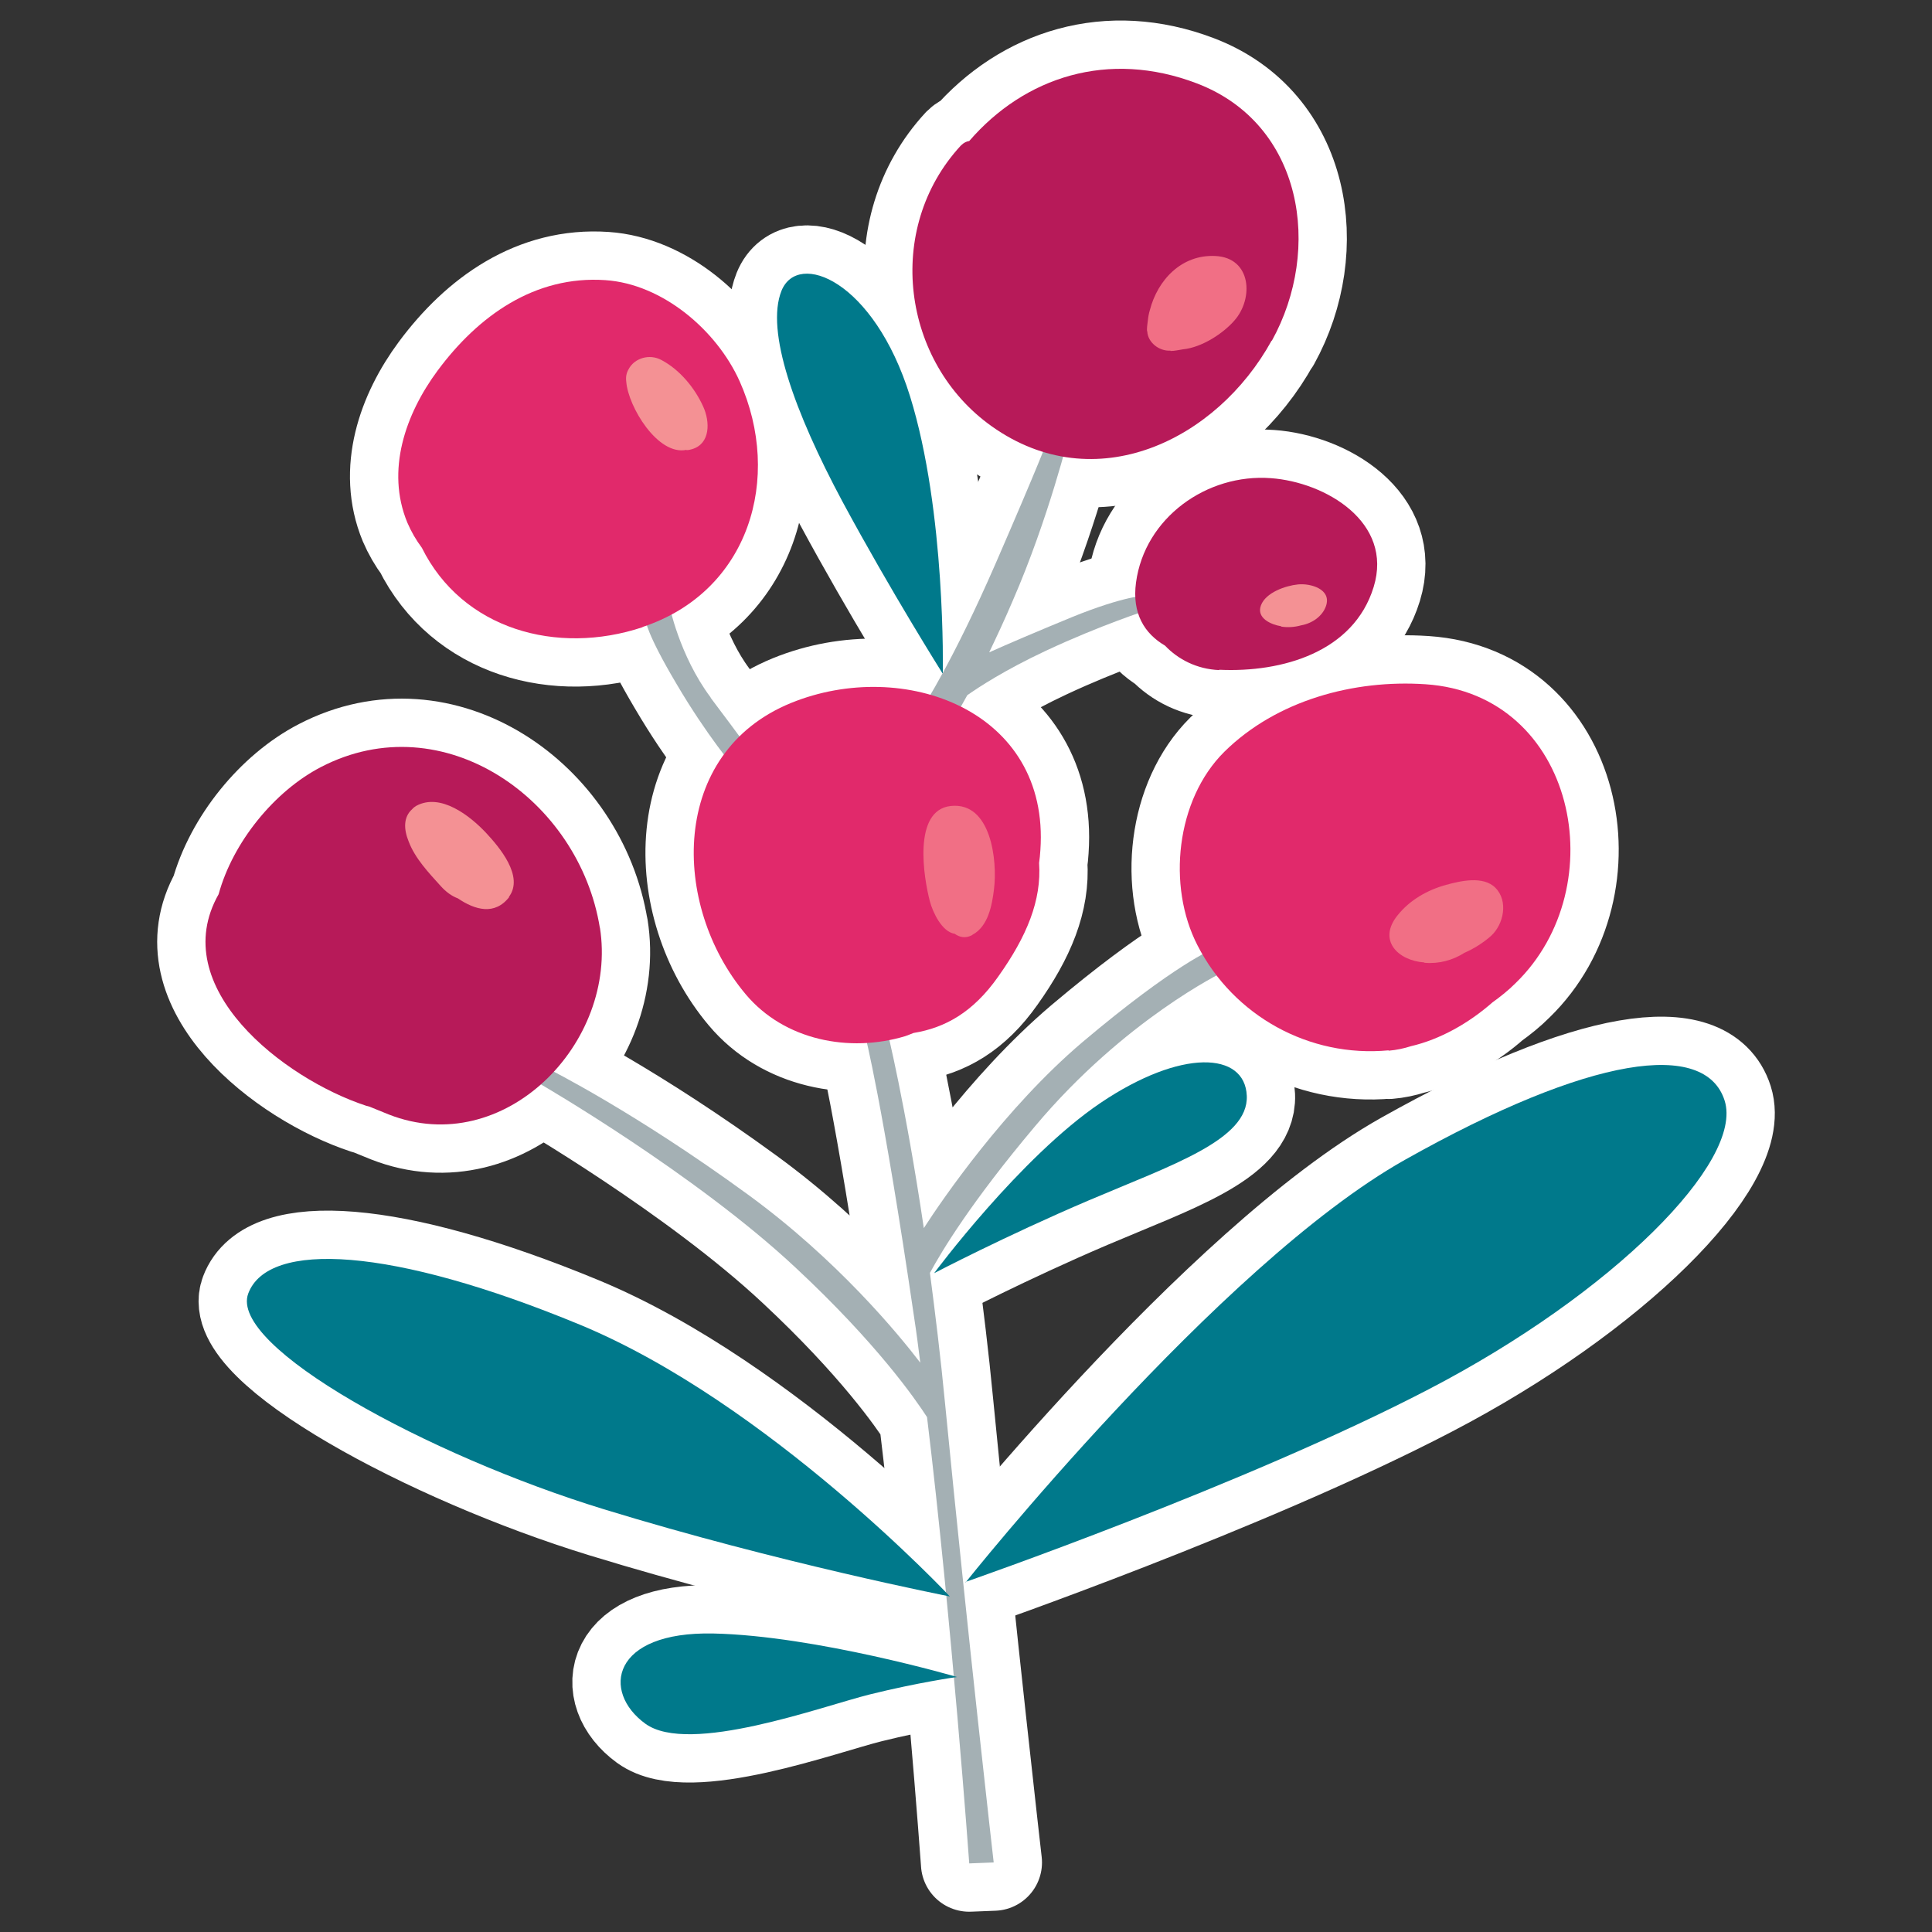<?xml version="1.0" encoding="UTF-8"?>
<svg xmlns="http://www.w3.org/2000/svg" version="1.1" viewBox="0 0 600 600">
  <rect x="0" y="0" width="600" height="600" fill="#333333" stroke="none"/>
  <!-- Generator: Adobe Illustrator 29.2.1, SVG Export Plug-In . SVG Version: 2.1.0 Build 116)  -->
  <defs>
    <style>
      .st0 {
        fill: #e1296b;
      }

      .st1 {
        fill: #f16f85;
      }

      .st2 {
        fill: #ffc98b;
      }

      .st3 {
        fill: #b71a59;
      }

      .st4 {
        stroke: #fff;
        stroke-linecap: round;
        stroke-linejoin: round;
        stroke-width: 30px;
      }

      .st5 {
        fill: #00798b;
      }

      .st6 {
        fill: #a4b0b4;
      }

      .st7 {
        fill: #ffd98b;
      }

      .st8 {
        fill: #f49194;
      }

      .st9 {
        display: none;
      }
    </style>
  </defs>
  <g id="_レイヤー_2" data-name="レイヤー_2" class="st9">
    <rect class="st7" x="-29.3" y="-39.9" width="645.8" height="667.1"/>
  </g>
  <g id="_レイヤー_1" data-name="レイヤー_1">
    <g id="_レイヤー_21" data-name="_レイヤー_2" class="st9">
      <rect class="st2" x="-50" y="-18.7" width="677" height="634"/>
    </g>
    <g>
      <g>
        <g>
          <g>
            <path class="st4" d="M301,578.7l7.6-.3s-8.1-70.7-15.1-142.5c-1.4-14.7-3.1-28.3-4.7-40.6,3.7-6.8,12.8-22,32.7-45.6,27.8-33.1,58.3-47.8,58.3-47.8l-3-7.2s-11.7,4.5-40.7,29c-24,20.4-43.4,48.7-49.2,57.7-5.8-39.1-11.5-61.8-11.5-61.8l-6.8,1.6s5.5,21,15.3,88c.7,4.5,1.3,9.2,1.9,14-6.8-8.9-25.8-32-53.5-52.2-35.2-25.7-61.9-39-61.9-39l-2.7,4.6s48.2,27.9,79.4,57.1c25.2,23.5,37.1,40.7,40.8,46.4,7.7,63.6,13.1,138.5,13.1,138.5Z"/>
            <path class="st4" d="M295.7,224s1.7-2.6,4.7-8.1c3.4-2.4,11.6-7.8,24.4-13.8,17.1-8,31.5-12.6,31.5-12.6l-.3-4.6s-6.8.1-23.2,6.8c-10.7,4.4-20.3,8.5-25.6,10.9,2.2-4.6,4.7-9.9,7.3-16,11.2-25.7,17.6-52,17.6-52l-6.3,1s-3.5,9.3-16.6,39.4c-13.1,30.1-22.4,44.3-22.4,44.3l9,4.6Z"/>
            <path class="st4" d="M220.7,216.6c-9.8-13.1-12.9-28.9-12.9-28.9l-7.3,4.9s.1,3.8,9.6,19.8c9.4,16,18.1,26.2,18.1,26.2l4.2-6.1s-1.9-2.8-11.7-15.8Z"/>
          </g>
          <path class="st4" d="M431.3,326.3c2.4-.2,4.7-.7,6.9-1.4,9-2.1,17.9-7.1,25.3-13.6,2.5-1.8,4.9-3.7,7.2-6,30.9-30,18.6-89.7-28-92.8-22.3-1.5-46.3,5-62.5,21-15,14.9-17.8,41.7-8.3,60.1,11.2,21.9,34.7,34.9,59.3,32.6Z"/>
          <path class="st4" d="M395,105.8c15.7-28.4,9.7-67.3-23.3-79.9-27.5-10.5-53.5-2-70.7,17.9-.8.1-1.7.5-2.6,1.4-23.9,25.9-18.3,67.4,9.6,87.2,32.1,22.8,69.9,4.3,86.9-26.6Z"/>
          <path class="st4" d="M378.7,208c19.5.9,41.7-5.5,47.9-25.7,6.2-20.2-15.1-32.6-31.9-33.8-19.9-1.5-39.2,12.3-41.9,32.4-1.3,9.7,2.7,15.9,9,19.6,4.1,4.3,9.9,7.3,16.8,7.6Z"/>
          <path class="st4" d="M281.1,321.8c.9-.3,1.8-.7,2.6-1,9.8-1.6,18.5-6.4,26.3-17.5,8.9-12.5,13.5-23.7,12.7-35.3.2-1.3.3-2.6.4-4,3-43.4-42.5-59.9-77.4-45.7-37.8,15.4-37.4,62.8-14.1,90.5,12,14.3,32.2,18.2,49.5,13Z"/>
          <path class="st4" d="M199.6,194.7c33.1-11,43.5-46.3,30.1-76.3-7.1-15.8-23.9-30.2-41.7-31.4-21.9-1.5-39.5,11.1-52.1,28.1-10,13.5-16.1,31-9.4,47.2,1.2,2.8,2.7,5.4,4.5,7.8,12.6,25.4,42,33.5,68.5,24.7Z"/>
          <path class="st4" d="M186.3,288.2c-6.4-39.9-48.6-69.7-86.6-50-14.5,7.5-27.4,23.4-31.8,39.5-16.4,28.9,20.2,57.3,45.8,65.7.4.1.8.2,1.1.3,2.2.9,4.2,1.7,5.9,2.4,35.9,14.1,71.3-22.3,65.6-58.1Z"/>
          <path class="st4" d="M290.1,395.4s26.7-36,51.7-52.9c25.1-16.9,44.8-15.9,45.4-2.2.6,13.7-23.3,21.5-49.1,32.5-25.8,11-48,22.6-48,22.6Z"/>
          <path class="st4" d="M292.8,209s1-50.1-10.2-86c-11.2-35.9-34.8-45.3-39.9-32.7-5,12.5,4,37.6,19,65.6,15.1,28,31,53.2,31,53.2Z"/>
          <path class="st4" d="M299.9,491.4s78.6-98.7,136.4-131.2c57.8-32.5,93.3-37.3,99.3-18.4,6,18.9-34.7,59.9-91.8,89.6-57,29.7-144,59.9-144,59.9Z"/>
          <path class="st4" d="M295,495.8s-56.4-60.2-114.9-84.4c-58.5-24.2-96.8-26.2-103-9.7-6.2,16.5,55.9,50.3,110.4,67,54.4,16.7,107.5,27.1,107.5,27.1Z"/>
          <path class="st4" d="M297.2,520.8s-43.8-12.8-75.6-13.5c-31.8-.7-34.8,18.1-21.2,28,13.6,9.9,54.9-5.4,69.8-9.1,14.9-3.7,27-5.4,27-5.4Z"/>
        </g>
        <path class="st4" d="M363.5,109c1.3,0,2.5-.3,3.8-.5,6.1-.6,12.7-5.1,16-8.9,6.1-6.8,5.4-19.6-5.9-20.1-10.5-.5-17.9,7.5-20.3,16.8-.3,1-.5,2-.6,3-.1,1-.3,2-.3,3,0,.3,0,.5.1.7.2,3.3,3.6,6.1,7.2,5.9Z"/>
        <path class="st4" d="M213.2,139.8c.5,0,1.1-.1,1.7-.3,5.8-1.7,5.6-8.6,3.5-13.2-2.6-5.8-7.3-11.5-13-14.5-3.7-2-8.4-.6-10.2,2.9-.7,1.2-.9,2.5-.7,3.9.6,7.7,9.8,23,18.7,21.1Z"/>
        <path class="st4" d="M158,278.6c4.9-6.4-3-15.6-7.1-20-4.9-5.2-14.1-12.5-21.7-8.3-.3.2-.6.4-.8.6,0,0-.2.1-.2.2,0,0-.1.1-.2.2-2.8,2.5-2.6,6.3-1.1,10,2,5.3,6.2,9.7,9.9,13.8,1.7,1.9,3.5,3.2,5.4,3.9,5.3,3.6,11.5,5.4,16-.5Z"/>
        <path class="st4" d="M397.9,194.6c1.9.3,4.1.2,6.2-.4,3.4-.6,6.6-2.8,7.7-6,1.8-5.3-4.9-7.1-8.7-6.7-3.9.4-10,2.5-11.5,6.5-1.5,4,3.2,6,6.3,6.5Z"/>
        <path class="st4" d="M442.4,299c4.5.4,8.8-.8,12.4-3.1,3-1.3,5.8-3.1,8.2-5.2,4-3.6,5.5-10.9,1.4-15-3.8-3.8-10.9-2.1-15.3-.9-5.8,1.6-11.3,4.7-15.1,9.5-6.2,7.7.1,14,8.3,14.6Z"/>
        <path class="st4" d="M302,290.3c4.9-2.6,6.1-9.2,6.7-14.2,1.1-8.8-.9-27.1-13.4-25.8-12,1.3-8.4,22.5-6.5,29.7.9,3.3,3.7,9.4,7.7,10,1.5,1.1,3.4,1.5,5.4.4Z"/>
      </g>
      <g>
        <g>
          <g>
            <path class="st6" d="M301,578.7l7.6-.3s-8.1-70.7-15.1-142.5c-1.4-14.7-3.1-28.3-4.7-40.6,3.7-6.8,12.8-22,32.7-45.6,27.8-33.1,58.3-47.8,58.3-47.8l-3-7.2s-11.7,4.5-40.7,29c-24,20.4-43.4,48.7-49.2,57.7-5.8-39.1-11.5-61.8-11.5-61.8l-6.8,1.6s5.5,21,15.3,88c.7,4.5,1.3,9.2,1.9,14-6.8-8.9-25.8-32-53.5-52.2-35.2-25.7-61.9-39-61.9-39l-2.7,4.6s48.2,27.9,79.4,57.1c25.2,23.5,37.1,40.7,40.8,46.4,7.7,63.6,13.1,138.5,13.1,138.5Z"/>
            <path class="st6" d="M295.7,224s1.7-2.6,4.7-8.1c3.4-2.4,11.6-7.8,24.4-13.8,17.1-8,31.5-12.6,31.5-12.6l-.3-4.6s-6.8.1-23.2,6.8c-10.7,4.4-20.3,8.5-25.6,10.9,2.2-4.6,4.7-9.9,7.3-16,11.2-25.7,17.6-52,17.6-52l-6.3,1s-3.5,9.3-16.6,39.4c-13.1,30.1-22.4,44.3-22.4,44.3l9,4.6Z"/>
            <path class="st6" d="M220.7,216.6c-9.8-13.1-12.9-28.9-12.9-28.9l-7.3,4.9s.1,3.8,9.6,19.8c9.4,16,18.1,26.2,18.1,26.2l4.2-6.1s-1.9-2.8-11.7-15.8Z"/>
          </g>
          <path class="st0" d="M431.3,326.3c2.4-.2,4.7-.7,6.9-1.4,9-2.1,17.9-7.1,25.3-13.6,2.5-1.8,4.9-3.7,7.2-6,30.9-30,18.6-89.7-28-92.8-22.3-1.5-46.3,5-62.5,21-15,14.9-17.8,41.7-8.3,60.1,11.2,21.9,34.7,34.9,59.3,32.6Z"/>
          <path class="st3" d="M395,105.8c15.7-28.4,9.7-67.3-23.3-79.9-27.5-10.5-53.5-2-70.7,17.9-.8.1-1.7.5-2.6,1.4-23.9,25.9-18.3,67.4,9.6,87.2,32.1,22.8,69.9,4.3,86.9-26.6Z"/>
          <path class="st3" d="M378.7,208c19.5.9,41.7-5.5,47.9-25.7,6.2-20.2-15.1-32.6-31.9-33.8-19.9-1.5-39.2,12.3-41.9,32.4-1.3,9.7,2.7,15.9,9,19.6,4.1,4.3,9.9,7.3,16.8,7.6Z"/>
          <path class="st0" d="M281.1,321.8c.9-.3,1.8-.7,2.6-1,9.8-1.6,18.5-6.4,26.3-17.5,8.9-12.5,13.5-23.7,12.7-35.3.2-1.3.3-2.6.4-4,3-43.4-42.5-59.9-77.4-45.7-37.8,15.4-37.4,62.8-14.1,90.5,12,14.3,32.2,18.2,49.5,13Z"/>
          <path class="st0" d="M199.6,194.7c33.1-11,43.5-46.3,30.1-76.3-7.1-15.8-23.9-30.2-41.7-31.4-21.9-1.5-39.5,11.1-52.1,28.1-10,13.5-16.1,31-9.4,47.2,1.2,2.8,2.7,5.4,4.5,7.8,12.6,25.4,42,33.5,68.5,24.7Z"/>
          <path class="st3" d="M186.3,288.2c-6.4-39.9-48.6-69.7-86.6-50-14.5,7.5-27.4,23.4-31.8,39.5-16.4,28.9,20.2,57.3,45.8,65.7.4.1.8.2,1.1.3,2.2.9,4.2,1.7,5.9,2.4,35.9,14.1,71.3-22.3,65.6-58.1Z"/>
          <path class="st5" d="M290.1,395.4s26.7-36,51.7-52.9c25.1-16.9,44.8-15.9,45.4-2.2.6,13.7-23.3,21.5-49.1,32.5-25.8,11-48,22.6-48,22.6Z"/>
          <path class="st5" d="M292.8,209s1-50.1-10.2-86c-11.2-35.9-34.8-45.3-39.9-32.7-5,12.5,4,37.6,19,65.6,15.1,28,31,53.2,31,53.2Z"/>
          <path class="st5" d="M299.9,491.4s78.6-98.7,136.4-131.2c57.8-32.5,93.3-37.3,99.3-18.4,6,18.9-34.7,59.9-91.8,89.6-57,29.7-144,59.9-144,59.9Z"/>
          <path class="st5" d="M295,495.8s-56.4-60.2-114.9-84.4c-58.5-24.2-96.8-26.2-103-9.7-6.2,16.5,55.9,50.3,110.4,67,54.4,16.7,107.5,27.1,107.5,27.1Z"/>
          <path class="st5" d="M297.2,520.8s-43.8-12.8-75.6-13.5c-31.8-.7-34.8,18.1-21.2,28,13.6,9.9,54.9-5.4,69.8-9.1,14.9-3.7,27-5.4,27-5.4Z"/>
        </g>
        <path class="st1" d="M363.5,109c1.3,0,2.5-.3,3.8-.5,6.1-.6,12.7-5.1,16-8.9,6.1-6.8,5.4-19.6-5.9-20.1-10.5-.5-17.9,7.5-20.3,16.8-.3,1-.5,2-.6,3-.1,1-.3,2-.3,3,0,.3,0,.5.1.7.2,3.3,3.6,6.1,7.2,5.9Z"/>
        <path class="st8" d="M213.2,139.8c.5,0,1.1-.1,1.7-.3,5.8-1.7,5.6-8.6,3.5-13.2-2.6-5.8-7.3-11.5-13-14.5-3.7-2-8.4-.6-10.2,2.9-.7,1.2-.9,2.5-.7,3.9.6,7.7,9.8,23,18.7,21.1Z"/>
        <path class="st8" d="M158,278.6c4.9-6.4-3-15.6-7.1-20-4.9-5.2-14.1-12.5-21.7-8.3-.3.2-.6.4-.8.6,0,0-.2.1-.2.2,0,0-.1.1-.2.2-2.8,2.5-2.6,6.3-1.1,10,2,5.3,6.2,9.7,9.9,13.8,1.7,1.9,3.5,3.2,5.4,3.9,5.3,3.6,11.5,5.4,16-.5Z"/>
        <path class="st8" d="M397.9,194.6c1.9.3,4.1.2,6.2-.4,3.4-.6,6.6-2.8,7.7-6,1.8-5.3-4.9-7.1-8.7-6.7-3.9.4-10,2.5-11.5,6.5-1.5,4,3.2,6,6.3,6.5Z"/>
        <path class="st1" d="M442.4,299c4.5.4,8.8-.8,12.4-3.1,3-1.3,5.8-3.1,8.2-5.2,4-3.6,5.5-10.9,1.4-15-3.8-3.8-10.9-2.1-15.3-.9-5.8,1.6-11.3,4.7-15.1,9.5-6.2,7.7.1,14,8.3,14.6Z"/>
        <path class="st1" d="M302,290.3c4.9-2.6,6.1-9.2,6.7-14.2,1.1-8.8-.9-27.1-13.4-25.8-12,1.3-8.4,22.5-6.5,29.7.9,3.3,3.7,9.4,7.7,10,1.5,1.1,3.4,1.5,5.4.4Z"/>
      </g>
    </g>
  </g>
</svg>